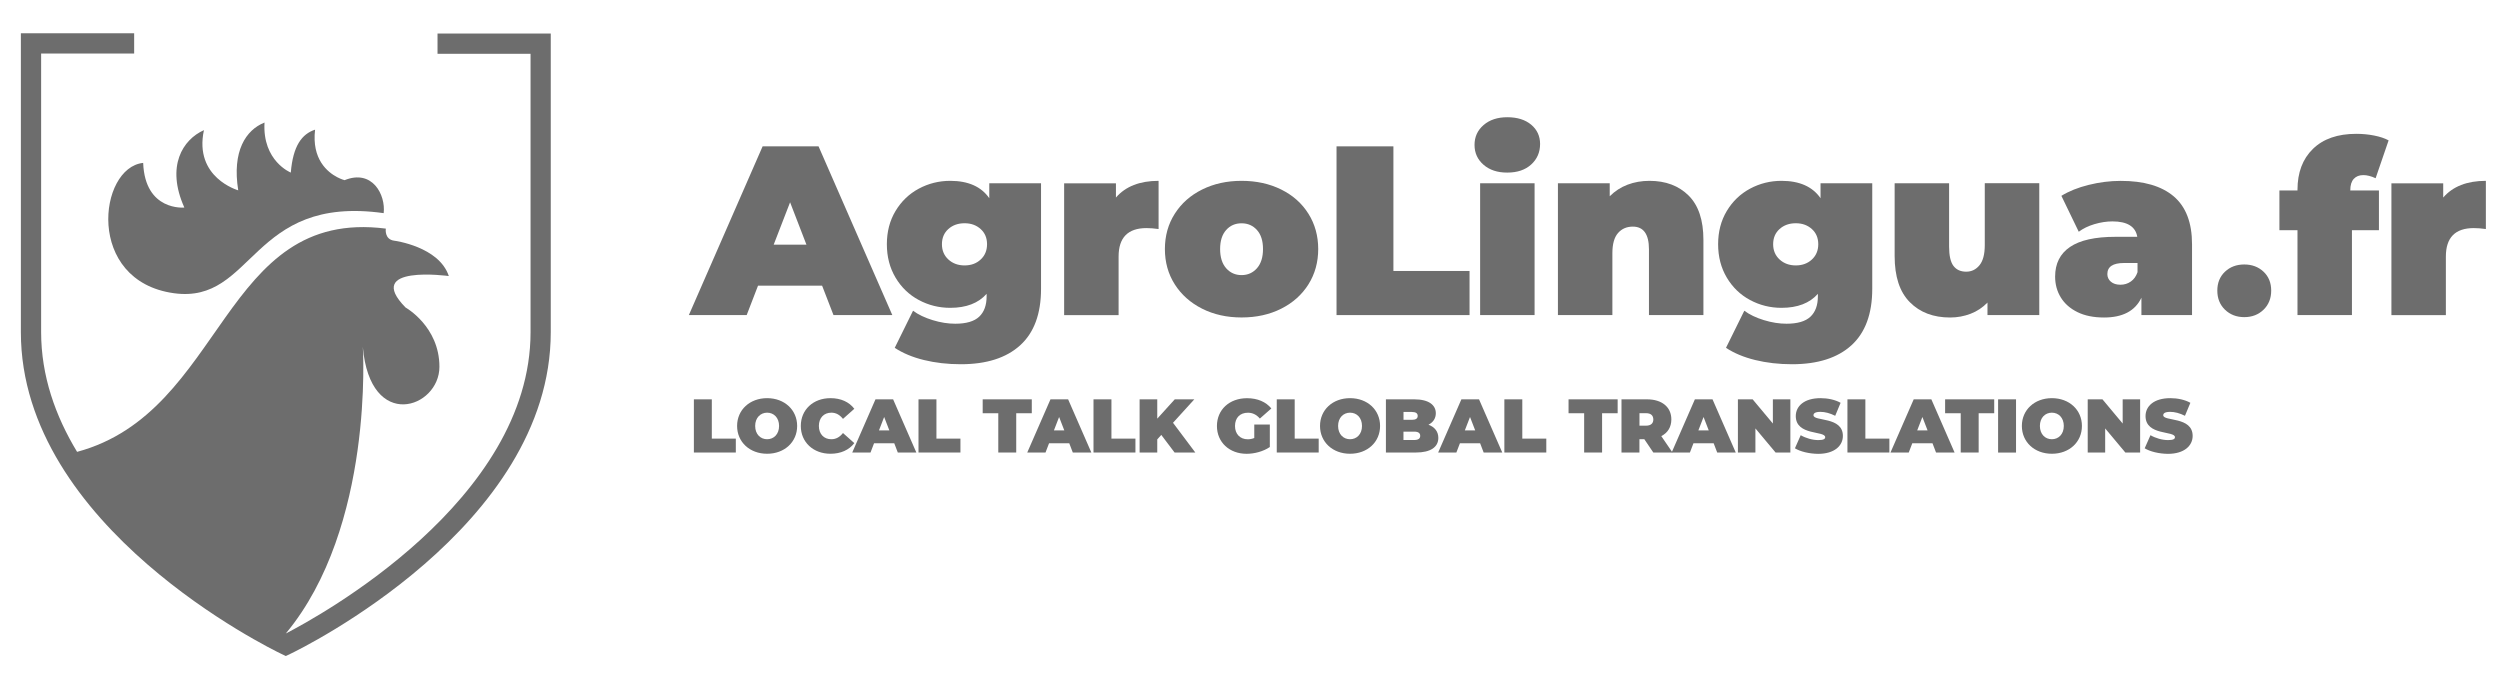 <?xml version="1.0" encoding="UTF-8" standalone="no"?>
<!DOCTYPE svg PUBLIC "-//W3C//DTD SVG 1.1//EN" "http://www.w3.org/Graphics/SVG/1.1/DTD/svg11.dtd">
<svg width="100%" height="100%" viewBox="0 0 527 144" version="1.1" fill="#6d6d6d" xmlns="http://www.w3.org/2000/svg" xmlns:xlink="http://www.w3.org/1999/xlink" xml:space="preserve" xmlns:serif="http://www.serif.com/" style="fill-rule:evenodd;clip-rule:evenodd;stroke-linejoin:round;stroke-miterlimit:2;">
    <g transform="matrix(1,0,0,1,241.705,72.521)">
        <g id="AGRO_logo_agrolingua-fr_tekst_schild_zw_2020" transform="matrix(1,0,0,1,-420.945,-297.64)">
            <g>
                <path d="M215.91,286.93C232.85,289.26 231.99,266.1 260.12,270.05C260.57,266.18 257.72,260.72 251.88,263.1C251.88,263.1 251.23,262.94 250.36,262.49C248.29,261.42 244.92,258.69 245.66,252.45C242.88,253.37 241.01,255.83 240.54,261.5C240.54,261.5 234.53,259.09 235,250.95C231.06,252.52 228.13,256.97 229.46,265.24C229.46,265.24 220.07,262.59 222.23,252.55C217.78,254.54 214.18,260.12 218.1,268.87C218.1,268.87 209.81,269.7 209.42,259.46C199.99,260.41 197.19,284.35 215.91,286.93Z" style="fill-rule:nonzero;"/>
                <path d="M271.47,232.19L271.47,236.46L291.08,236.46L291.08,295.14C291.08,330.65 246.51,355.04 239.49,358.66C239.41,358.62 239.58,358.71 239.49,358.66C258.19,336.19 255.72,298.23 255.72,298.23C257.27,316.23 271.87,311.17 271.87,302.44C271.87,293.92 264.73,289.94 264.73,289.94C255.77,280.82 273.85,283.31 273.85,283.31C271.78,277.07 262.35,275.86 262.35,275.86C260.21,275.58 260.57,273.31 260.57,273.31C225.9,268.88 226.77,311.94 195.49,320.37C190.92,312.82 187.91,304.36 187.91,295.13L187.91,236.4L207.52,236.4L207.52,232.13L183.64,232.13L183.64,295.14C183.64,336.19 236.33,361.9 238.57,362.97L239.49,363.41L240.41,362.97C242.65,361.9 295.34,336.19 295.34,295.14L295.34,232.19L271.47,232.19Z" style="fill-rule:nonzero;"/>
            </g>
            <g>
                <path d="M352.54,285.34L339.03,285.34L336.64,291.54L324.45,291.54L340,255.97L351.79,255.97L367.34,291.54L354.94,291.54L352.54,285.34ZM349.24,276.7L345.79,267.76L342.33,276.7L349.24,276.7Z" style="fill-rule:nonzero;"/>
                <path d="M398.69,263.75L398.69,286C398.69,291.28 397.22,295.25 394.29,297.91C391.36,300.57 387.19,301.9 381.77,301.9C378.99,301.9 376.4,301.6 374,301.01C371.59,300.42 369.55,299.56 367.85,298.44L371.71,290.62C372.79,291.43 374.17,292.09 375.83,292.6C377.49,293.11 379.08,293.36 380.61,293.36C382.91,293.36 384.59,292.87 385.64,291.89C386.69,290.91 387.22,289.47 387.22,287.57L387.22,287.06C385.49,289.02 382.93,290.01 379.55,290.01C377.18,290.01 374.97,289.46 372.92,288.36C370.87,287.26 369.24,285.69 368.02,283.64C366.8,281.59 366.19,279.24 366.19,276.6C366.19,273.96 366.8,271.62 368.02,269.59C369.24,267.56 370.87,265.99 372.92,264.89C374.97,263.79 377.18,263.24 379.55,263.24C383.34,263.24 386.09,264.46 387.78,266.9L387.78,263.75L398.69,263.75ZM385.96,279.83C386.86,279 387.31,277.92 387.31,276.6C387.31,275.28 386.86,274.21 385.96,273.4C385.06,272.59 383.94,272.18 382.58,272.18C381.19,272.18 380.05,272.59 379.15,273.4C378.25,274.21 377.8,275.28 377.8,276.6C377.8,277.92 378.26,279 379.17,279.83C380.08,280.66 381.22,281.07 382.57,281.07C383.94,281.07 385.07,280.66 385.96,279.83Z" style="fill-rule:nonzero;"/>
                <path d="M423.47,263.24L423.47,273.4C422.55,273.27 421.71,273.2 420.93,273.2C417,273.2 415.04,275.2 415.04,279.2L415.04,291.55L403.56,291.55L403.56,263.76L414.48,263.76L414.48,266.76C416.51,264.41 419.51,263.24 423.47,263.24Z" style="fill-rule:nonzero;"/>
                <path d="M432.65,290.19C430.19,288.95 428.27,287.24 426.88,285.06C425.49,282.87 424.8,280.39 424.8,277.62C424.8,274.85 425.49,272.36 426.88,270.18C428.27,267.99 430.19,266.29 432.65,265.07C435.11,263.85 437.87,263.24 440.96,263.24C444.08,263.24 446.86,263.85 449.32,265.07C451.78,266.29 453.69,267.99 455.06,270.18C456.43,272.36 457.12,274.85 457.12,277.62C457.12,280.39 456.43,282.88 455.06,285.06C453.69,287.24 451.77,288.96 449.32,290.19C446.86,291.43 444.08,292.04 440.96,292.04C437.88,292.04 435.11,291.43 432.65,290.19ZM444.21,281.66C445.06,280.69 445.48,279.35 445.48,277.62C445.48,275.89 445.06,274.55 444.21,273.61C443.36,272.66 442.28,272.19 440.96,272.19C439.64,272.19 438.55,272.66 437.71,273.61C436.86,274.56 436.44,275.9 436.44,277.62C436.44,279.34 436.86,280.69 437.71,281.66C438.56,282.62 439.64,283.11 440.96,283.11C442.28,283.11 443.36,282.62 444.21,281.66Z" style="fill-rule:nonzero;"/>
                <path d="M460.98,255.97L472.97,255.97L472.97,282.24L489.02,282.24L489.02,291.54L460.98,291.54L460.98,255.97Z" style="fill-rule:nonzero;"/>
                <path d="M491.98,259.86C490.71,258.76 490.07,257.36 490.07,255.67C490.07,253.98 490.7,252.58 491.98,251.48C493.25,250.38 494.92,249.83 496.98,249.83C499.08,249.83 500.76,250.36 502.01,251.4C503.26,252.45 503.89,253.81 503.89,255.46C503.89,257.22 503.26,258.67 502.01,259.8C500.76,260.94 499.08,261.5 496.98,261.5C494.92,261.51 493.25,260.96 491.98,259.86ZM491.25,263.75L502.73,263.75L502.73,291.54L491.25,291.54L491.25,263.75Z" style="fill-rule:nonzero;"/>
                <path d="M535.2,266.34C537.28,268.41 538.32,271.52 538.32,275.69L538.32,291.54L526.84,291.54L526.84,277.67C526.84,274.49 525.7,272.89 523.44,272.89C522.15,272.89 521.11,273.34 520.32,274.24C519.53,275.14 519.13,276.55 519.13,278.48L519.13,291.54L507.65,291.54L507.65,263.75L518.57,263.75L518.57,266.49C519.65,265.41 520.91,264.59 522.33,264.05C523.75,263.51 525.29,263.24 526.95,263.24C530.36,263.24 533.11,264.27 535.2,266.34Z" style="fill-rule:nonzero;"/>
                <path d="M573.91,263.75L573.91,286C573.91,291.28 572.44,295.25 569.52,297.91C566.59,300.57 562.41,301.9 557,301.9C554.22,301.9 551.63,301.6 549.23,301.01C546.82,300.42 544.77,299.56 543.08,298.44L546.94,290.62C548.02,291.43 549.4,292.09 551.06,292.6C552.72,293.11 554.31,293.36 555.84,293.36C558.14,293.36 559.82,292.87 560.87,291.89C561.92,290.91 562.45,289.47 562.45,287.57L562.45,287.06C560.72,289.02 558.16,290.01 554.78,290.01C552.41,290.01 550.2,289.46 548.15,288.36C546.1,287.26 544.47,285.69 543.25,283.64C542.03,281.59 541.42,279.24 541.42,276.6C541.42,273.96 542.03,271.62 543.25,269.59C544.47,267.56 546.1,265.99 548.15,264.89C550.2,263.79 552.41,263.24 554.78,263.24C558.57,263.24 561.32,264.46 563.01,266.9L563.01,263.75L573.91,263.75ZM561.18,279.83C562.08,279 562.53,277.92 562.53,276.6C562.53,275.28 562.08,274.21 561.18,273.4C560.28,272.59 559.16,272.18 557.8,272.18C556.41,272.18 555.27,272.59 554.37,273.4C553.47,274.21 553.02,275.28 553.02,276.6C553.02,277.92 553.48,279 554.39,279.83C555.3,280.66 556.44,281.07 557.79,281.07C559.14,281.07 560.29,280.66 561.18,279.83Z" style="fill-rule:nonzero;"/>
                <path d="M609.12,263.74L609.12,291.54L598.2,291.54L598.2,288.9C597.18,289.95 596,290.74 594.64,291.26C593.28,291.78 591.85,292.05 590.32,292.05C586.8,292.05 583.97,290.98 581.83,288.82C579.69,286.66 578.63,283.43 578.63,279.09L578.63,263.75L590.11,263.75L590.11,277.11C590.11,279.01 590.42,280.36 591.03,281.17C591.64,281.98 592.54,282.39 593.72,282.39C594.84,282.39 595.77,281.94 596.51,281.04C597.25,280.14 597.63,278.73 597.63,276.8L597.63,263.74L609.12,263.74Z" style="fill-rule:nonzero;"/>
                <path d="M637.46,266.51C640.03,268.7 641.32,272.06 641.32,276.6L641.32,291.54L630.65,291.54L630.65,287.88C629.33,290.66 626.7,292.05 622.77,292.05C620.57,292.05 618.7,291.67 617.16,290.91C615.62,290.15 614.45,289.12 613.65,287.81C612.85,286.51 612.46,285.04 612.46,283.42C612.46,280.68 613.51,278.59 615.61,277.17C617.71,275.75 620.89,275.04 625.16,275.04L629.78,275.04C629.41,272.87 627.66,271.79 624.55,271.79C623.3,271.79 622.03,271.99 620.74,272.37C619.45,272.76 618.35,273.29 617.44,273.97L613.78,266.4C615.37,265.42 617.29,264.65 619.55,264.09C621.8,263.53 624.05,263.25 626.28,263.25C631.16,263.24 634.88,264.33 637.46,266.51ZM628.41,284.47C629.05,284.03 629.53,283.37 629.83,282.49L629.83,280.56L626.98,280.56C624.64,280.56 623.47,281.34 623.47,282.9C623.47,283.54 623.72,284.08 624.21,284.5C624.7,284.92 625.37,285.14 626.22,285.14C627.04,285.14 627.77,284.92 628.41,284.47Z" style="fill-rule:nonzero;"/>
                <path d="M648.26,290.4C647.18,289.35 646.65,288.01 646.65,286.38C646.65,284.74 647.19,283.42 648.26,282.4C649.34,281.38 650.69,280.87 652.33,280.87C653.96,280.87 655.32,281.38 656.4,282.4C657.48,283.42 658.01,284.75 658.01,286.38C658.01,288.01 657.47,289.36 656.4,290.4C655.32,291.45 653.97,291.97 652.33,291.97C650.69,291.97 649.34,291.44 648.26,290.4Z" style="fill-rule:nonzero;"/>
                <path d="M674.67,265.27L680.72,265.27L680.72,273.65L675.03,273.65L675.03,291.53L663.55,291.53L663.55,273.65L659.74,273.65L659.74,265.27L663.55,265.27L663.55,265.12C663.55,261.5 664.63,258.63 666.8,256.51C668.97,254.39 672.02,253.33 675.95,253.33C677.24,253.33 678.49,253.45 679.71,253.69C680.93,253.93 681.95,254.27 682.76,254.71L680.02,262.69C679.07,262.25 678.21,262.03 677.43,262.03C676.58,262.03 675.91,262.29 675.42,262.82C674.93,263.35 674.68,264.15 674.68,265.23L674.68,265.27L674.67,265.27Z" style="fill-rule:nonzero;"/>
                <path d="M703.26,263.24L703.26,273.4C702.34,273.27 701.5,273.2 700.72,273.2C696.79,273.2 694.83,275.2 694.83,279.2L694.83,291.55L683.35,291.55L683.35,263.76L694.27,263.76L694.27,266.76C696.3,264.41 699.29,263.24 703.26,263.24Z" style="fill-rule:nonzero;"/>
            </g>
            <g>
                <path d="M325.51,309.3L329.29,309.3L329.29,317.58L334.35,317.58L334.35,320.51L325.51,320.51L325.51,309.3Z" style="fill-rule:nonzero;"/>
                <path d="M334.62,314.91C334.62,311.51 337.3,309.05 340.95,309.05C344.6,309.05 347.28,311.52 347.28,314.91C347.28,318.31 344.6,320.77 340.95,320.77C337.3,320.77 334.62,318.31 334.62,314.91ZM343.47,314.91C343.47,313.16 342.35,312.11 340.95,312.11C339.56,312.11 338.43,313.17 338.43,314.91C338.43,316.66 339.55,317.71 340.95,317.71C342.35,317.71 343.47,316.66 343.47,314.91Z" style="fill-rule:nonzero;"/>
                <path d="M348.05,314.91C348.05,311.46 350.69,309.05 354.3,309.05C356.5,309.05 358.23,309.85 359.33,311.29L356.94,313.42C356.28,312.59 355.5,312.11 354.49,312.11C352.92,312.11 351.86,313.2 351.86,314.91C351.86,316.62 352.92,317.71 354.49,317.71C355.5,317.71 356.28,317.23 356.94,316.4L359.33,318.53C358.22,319.97 356.49,320.77 354.3,320.77C350.7,320.77 348.05,318.35 348.05,314.91Z" style="fill-rule:nonzero;"/>
                <path d="M367.75,318.56L363.49,318.56L362.74,320.52L358.89,320.52L363.79,309.3L367.51,309.3L372.41,320.52L368.5,320.52L367.75,318.56ZM366.71,315.84L365.62,313.02L364.53,315.84L366.71,315.84Z" style="fill-rule:nonzero;"/>
                <path d="M372.86,309.3L376.64,309.3L376.64,317.58L381.7,317.58L381.7,320.51L372.86,320.51L372.86,309.3Z" style="fill-rule:nonzero;"/>
                <path d="M389.68,312.23L386.39,312.23L386.39,309.3L396.74,309.3L396.74,312.23L393.46,312.23L393.46,320.51L389.68,320.51L389.68,312.23Z" style="fill-rule:nonzero;"/>
                <path d="M404.64,318.56L400.38,318.56L399.63,320.52L395.78,320.52L400.68,309.3L404.4,309.3L409.3,320.52L405.39,320.52L404.64,318.56ZM403.59,315.84L402.5,313.02L401.41,315.84L403.59,315.84Z" style="fill-rule:nonzero;"/>
                <path d="M409.75,309.3L413.53,309.3L413.53,317.58L418.59,317.58L418.59,320.51L409.75,320.51L409.75,309.3Z" style="fill-rule:nonzero;"/>
                <path d="M424.04,316.8L423.19,317.74L423.19,320.51L419.47,320.51L419.47,309.3L423.19,309.3L423.19,313.37L426.88,309.3L431,309.3L426.51,314.24L431.22,320.52L426.85,320.52L424.04,316.8Z" style="fill-rule:nonzero;"/>
                <path d="M443.64,314.61L446.92,314.61L446.92,319.35C445.56,320.28 443.68,320.78 442.03,320.78C438.41,320.78 435.77,318.36 435.77,314.92C435.77,311.47 438.41,309.06 442.11,309.06C444.32,309.06 446.1,309.83 447.24,311.22L444.82,313.35C444.11,312.53 443.3,312.12 442.3,312.12C440.63,312.12 439.58,313.19 439.58,314.92C439.58,316.6 440.64,317.72 442.26,317.72C442.72,317.72 443.17,317.64 443.64,317.45L443.64,314.61Z" style="fill-rule:nonzero;"/>
                <path d="M448.38,309.3L452.16,309.3L452.16,317.58L457.22,317.58L457.22,320.51L448.38,320.51L448.38,309.3Z" style="fill-rule:nonzero;"/>
                <path d="M457.5,314.91C457.5,311.51 460.17,309.05 463.83,309.05C467.49,309.05 470.16,311.52 470.16,314.91C470.16,318.31 467.49,320.77 463.83,320.77C460.17,320.77 457.5,318.31 457.5,314.91ZM466.35,314.91C466.35,313.16 465.23,312.11 463.83,312.11C462.43,312.11 461.31,313.17 461.31,314.91C461.31,316.66 462.43,317.71 463.83,317.71C465.23,317.71 466.35,316.66 466.35,314.91Z" style="fill-rule:nonzero;"/>
                <path d="M482.44,317.42C482.44,319.38 480.79,320.51 477.7,320.51L471.39,320.51L471.39,309.3L477.38,309.3C480.47,309.3 481.91,310.53 481.91,312.23C481.91,313.27 481.38,314.14 480.36,314.65C481.67,315.13 482.44,316.1 482.44,317.42ZM475.1,311.95L475.1,313.62L476.86,313.62C477.71,313.62 478.09,313.33 478.09,312.79C478.09,312.25 477.71,311.96 476.86,311.96L475.1,311.96L475.1,311.95ZM478.62,316.99C478.62,316.41 478.2,316.11 477.37,316.11L475.09,316.11L475.09,317.87L477.37,317.87C478.21,317.87 478.62,317.57 478.62,316.99Z" style="fill-rule:nonzero;"/>
                <path d="M491.25,318.56L486.99,318.56L486.24,320.52L482.4,320.52L487.3,309.3L491.02,309.3L495.92,320.52L492,320.52L491.25,318.56ZM490.21,315.84L489.12,313.02L488.03,315.84L490.21,315.84Z" style="fill-rule:nonzero;"/>
                <path d="M496.36,309.3L500.14,309.3L500.14,317.58L505.2,317.58L505.2,320.51L496.36,320.51L496.36,309.3Z" style="fill-rule:nonzero;"/>
                <path d="M513.18,312.23L509.89,312.23L509.89,309.3L520.24,309.3L520.24,312.23L516.96,312.23L516.96,320.51L513.18,320.51L513.18,312.23Z" style="fill-rule:nonzero;"/>
                <path d="M525.86,317.7L524.83,317.7L524.83,320.52L521.05,320.52L521.05,309.3L526.45,309.3C529.57,309.3 531.56,310.93 531.56,313.53C531.56,315.15 530.79,316.37 529.44,317.05L531.8,320.51L527.76,320.51L525.86,317.7ZM526.22,312.22L524.84,312.22L524.84,314.85L526.22,314.85C527.26,314.85 527.76,314.35 527.76,313.54C527.75,312.71 527.26,312.22 526.22,312.22Z" style="fill-rule:nonzero;"/>
                <path d="M540.48,318.56L536.22,318.56L535.47,320.52L531.62,320.52L536.52,309.3L540.24,309.3L545.14,320.52L541.23,320.52L540.48,318.56ZM539.44,315.84L538.35,313.02L537.26,315.84L539.44,315.84Z" style="fill-rule:nonzero;"/>
                <path d="M556.65,309.3L556.65,320.52L553.54,320.52L549.28,315.43L549.28,320.52L545.59,320.52L545.59,309.3L548.7,309.3L552.96,314.4L552.96,309.3L556.65,309.3Z" style="fill-rule:nonzero;"/>
                <path d="M557.61,319.62L558.83,316.86C559.89,317.48 561.3,317.89 562.53,317.89C563.6,317.89 563.99,317.67 563.99,317.28C563.99,315.87 557.79,317.01 557.79,312.83C557.79,310.75 559.54,309.05 563.01,309.05C564.52,309.05 566.07,309.37 567.24,310.03L566.1,312.77C564.99,312.21 563.95,311.94 562.98,311.94C561.87,311.94 561.52,312.26 561.52,312.65C561.52,314 567.72,312.87 567.72,317.01C567.72,319.06 565.97,320.79 562.5,320.79C560.62,320.77 558.73,320.31 557.61,319.62Z" style="fill-rule:nonzero;"/>
                <path d="M568.68,309.3L572.46,309.3L572.46,317.58L577.52,317.58L577.52,320.51L568.68,320.51L568.68,309.3Z" style="fill-rule:nonzero;"/>
                <path d="M586.61,318.56L582.35,318.56L581.6,320.52L577.75,320.52L582.65,309.3L586.37,309.3L591.27,320.52L587.36,320.52L586.61,318.56ZM585.57,315.84L584.48,313.02L583.39,315.84L585.57,315.84Z" style="fill-rule:nonzero;"/>
                <path d="M592.56,312.23L589.27,312.23L589.27,309.3L599.62,309.3L599.62,312.23L596.34,312.23L596.34,320.51L592.56,320.51L592.56,312.23Z" style="fill-rule:nonzero;"/>
                <rect x="600.44" y="309.3" width="3.78" height="11.22" style="fill-rule:nonzero;"/>
                <path d="M605.45,314.91C605.45,311.51 608.12,309.05 611.78,309.05C615.44,309.05 618.11,311.52 618.11,314.91C618.11,318.31 615.44,320.77 611.78,320.77C608.12,320.77 605.45,318.31 605.45,314.91ZM614.29,314.91C614.29,313.16 613.17,312.11 611.77,312.11C610.37,312.11 609.25,313.17 609.25,314.91C609.25,316.66 610.37,317.71 611.77,317.71C613.17,317.71 614.29,316.66 614.29,314.91Z" style="fill-rule:nonzero;"/>
                <path d="M630.38,309.3L630.38,320.52L627.27,320.52L623.01,315.43L623.01,320.52L619.33,320.52L619.33,309.3L622.44,309.3L626.7,314.4L626.7,309.3L630.38,309.3Z" style="fill-rule:nonzero;"/>
                <path d="M631.34,319.62L632.56,316.86C633.62,317.48 635.03,317.89 636.26,317.89C637.33,317.89 637.72,317.67 637.72,317.28C637.72,315.87 631.52,317.01 631.52,312.83C631.52,310.75 633.27,309.05 636.74,309.05C638.25,309.05 639.8,309.37 640.97,310.03L639.83,312.77C638.72,312.21 637.68,311.94 636.71,311.94C635.6,311.94 635.25,312.26 635.25,312.65C635.25,314 641.45,312.87 641.45,317.01C641.45,319.06 639.7,320.79 636.23,320.79C634.35,320.77 632.46,320.31 631.34,319.62Z" style="fill-rule:nonzero;"/>
            </g>
        </g>
        <g id="AGRO_logo_agrolingua-fr_tekst_schild_zw_20201" serif:id="AGRO_logo_agrolingua-fr_tekst_schild_zw_2020">
        </g>
    </g>
</svg>
